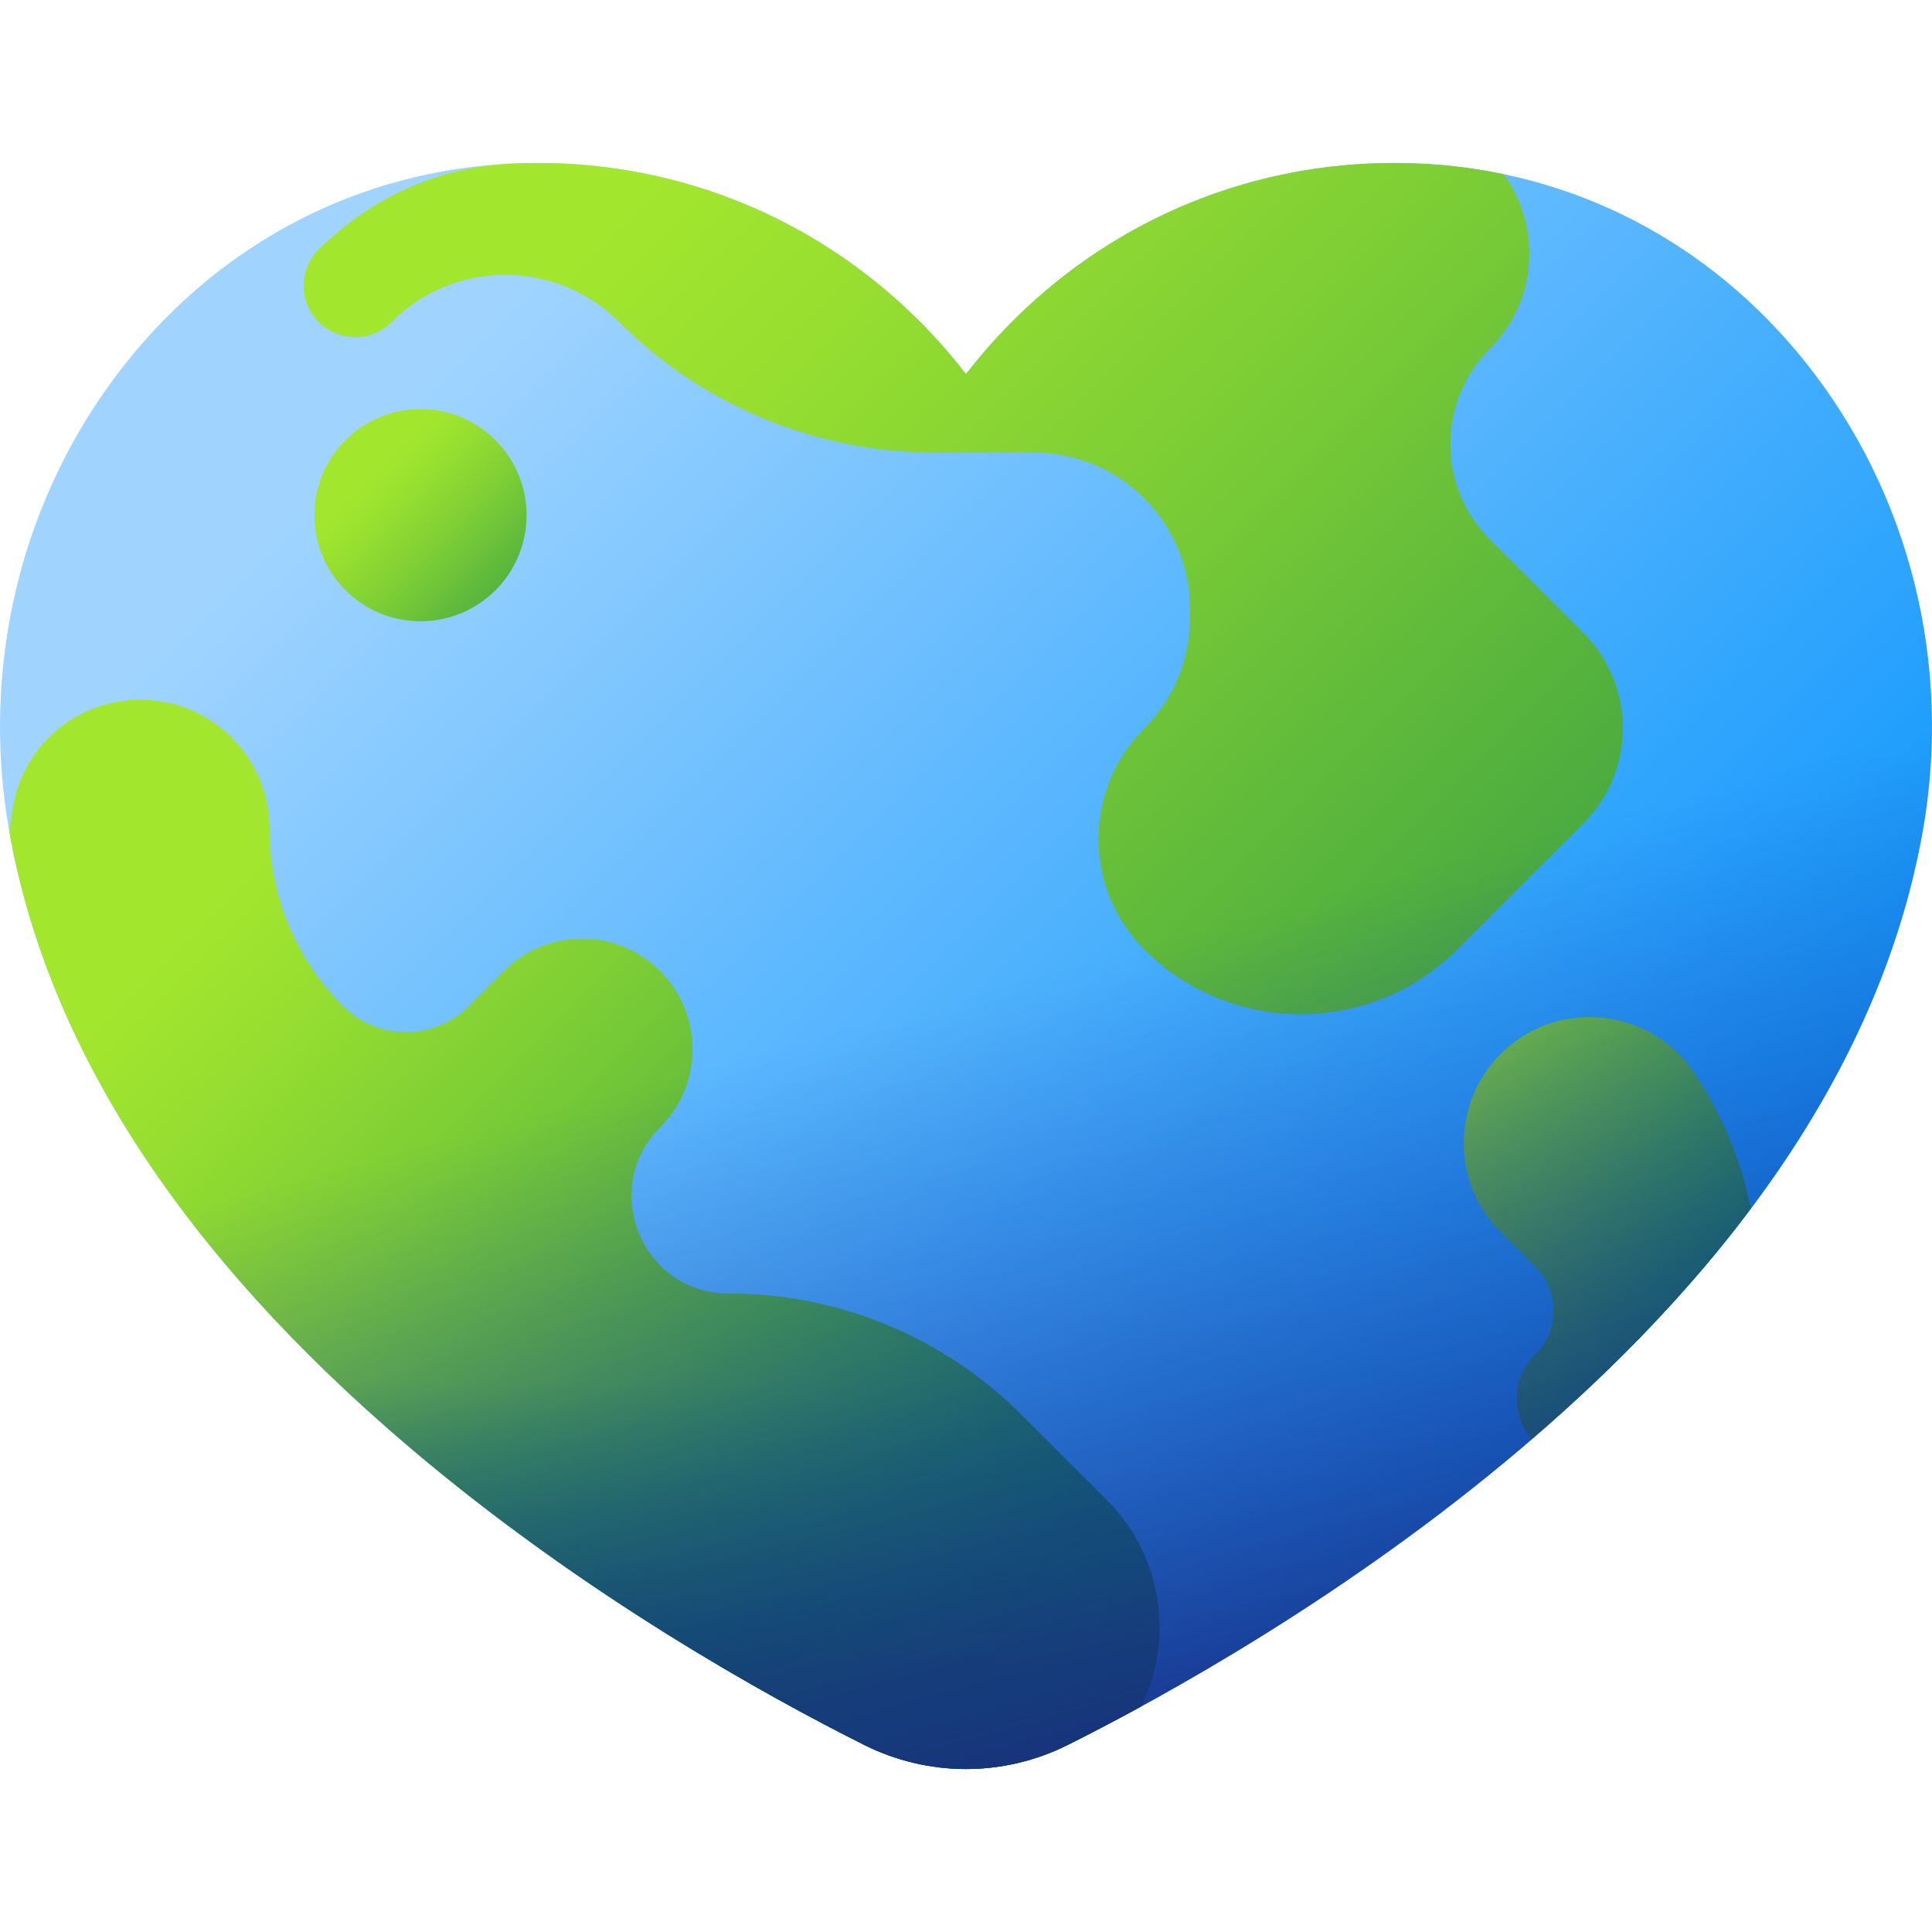 <svg id="Capa_1" enable-background="new 0 0 510 510" height="512" viewBox="0 0 510 510" width="512" xmlns="http://www.w3.org/2000/svg" xmlns:xlink="http://www.w3.org/1999/xlink"><linearGradient id="SVGID_1_" gradientUnits="userSpaceOnUse" x1="133.043" x2="430.12" y1="79.957" y2="377.034"><stop offset="0" stop-color="#a0d4ff"/><stop offset="1" stop-color="#0593fc"/></linearGradient><linearGradient id="lg1"><stop offset="0" stop-color="#a2e62e"/><stop offset=".123" stop-color="#97de30"/><stop offset=".34" stop-color="#79cb36"/><stop offset=".623" stop-color="#4aab3f"/><stop offset=".961" stop-color="#09804c"/><stop offset="1" stop-color="#017b4e"/></linearGradient><linearGradient id="SVGID_2_" gradientUnits="userSpaceOnUse" x1="99.5" x2="156.928" xlink:href="#lg1" y1="124.5" y2="181.928"/><linearGradient id="SVGID_3_" gradientUnits="userSpaceOnUse" x1="198.026" x2="532.514" xlink:href="#lg1" y1="22.994" y2="357.481"/><linearGradient id="SVGID_4_" gradientUnits="userSpaceOnUse" x1="58.519" x2="255.086" xlink:href="#lg1" y1="237.607" y2="434.174"/><linearGradient id="SVGID_5_" gradientUnits="userSpaceOnUse" x1="349.837" x2="448.723" xlink:href="#lg1" y1="255.163" y2="354.05"/><linearGradient id="SVGID_6_" gradientUnits="userSpaceOnUse" x1="171.99" x2="171.99" y1="365" y2="442.058"><stop offset="0" stop-color="#017b4e" stop-opacity="0"/><stop offset=".469" stop-color="#01764a" stop-opacity=".469"/><stop offset="1" stop-color="#026841"/></linearGradient><linearGradient id="SVGID_7_" gradientUnits="userSpaceOnUse" x1="271.361" x2="331.361" y1="258.09" y2="475.09"><stop offset="0" stop-color="#2740b0" stop-opacity="0"/><stop offset=".323" stop-color="#233ba4" stop-opacity=".323"/><stop offset=".915" stop-color="#1a2c82" stop-opacity=".915"/><stop offset="1" stop-color="#192a7d"/></linearGradient><g><path d="m255 466.979c-9.256 0-18.527-2.192-26.812-6.337-25.035-12.529-73.923-39.394-120.04-78.558-59.992-50.948-95.551-105.634-105.689-162.539-7.875-44.205 3.368-89.332 30.847-123.81 25.449-31.93 61.511-50.59 101.544-52.541 2.354-.115 4.739-.173 7.087-.173 37.507 0 72.914 14.455 99.7 40.701 4.838 4.741 9.299 9.771 13.362 15.052 4.065-5.28 8.525-10.312 13.363-15.053 26.784-26.245 62.193-40.699 99.701-40.699 2.348 0 4.733.058 7.087.173 40.033 1.951 76.096 20.611 101.545 52.543 27.479 34.478 38.721 79.604 30.845 123.809-10.137 56.904-45.696 111.59-105.689 162.538-46.115 39.163-95.002 66.029-120.04 78.558-8.283 4.145-17.555 6.336-26.811 6.336z" fill="url(#SVGID_1_)"/><circle cx="111" cy="136" fill="url(#SVGID_2_)" r="28"/><path d="m417.993 167.072-24.714-24.714c-13.885-13.885-13.885-36.397 0-50.283 12.822-12.822 13.57-32.511 3.664-46.097-7.1-1.486-14.378-2.424-21.792-2.785-2.354-.115-4.739-.173-7.087-.173-37.508 0-72.917 14.454-99.701 40.699-4.838 4.741-9.299 9.773-13.364 15.053-4.063-5.28-8.524-10.31-13.362-15.052-26.786-26.246-62.193-40.7-99.7-40.7-2.348 0-4.733.058-7.087.173-.096.005-.192.009-.288.014-16.911.859-33.059 7.464-45.888 18.514-1.263 1.088-2.515 2.187-3.756 3.299-2.945 2.638-4.755 6.359-4.766 10.312-.036 12.148 14.641 18.243 23.221 9.663 16.583-16.583 43.47-16.583 60.053 0 22.071 22.071 52.005 34.47 83.218 34.47h26.248c22.781 0 41.248 18.467 41.248 41.248v2.414c0 10.94-4.346 21.431-12.081 29.167-16.108 16.108-16.108 42.225 0 58.333 22.826 22.826 59.833 22.826 82.659 0l33.274-33.274c13.886-13.884 13.886-36.396.001-50.281z" fill="url(#SVGID_3_)"/><path d="m292.161 395.973-22.556-22.556c-20.464-20.464-48.219-31.961-77.16-31.961-22.896 0-34.363-27.683-18.173-43.873 11.39-11.39 11.39-29.858 0-41.248-11.39-11.39-29.858-11.39-41.248 0l-9.249 9.249c-9.182 9.182-24.068 9.182-33.25 0-12.404-12.405-19.373-29.229-19.373-46.771 0-18.832-15.267-34.099-34.099-34.099-16.629 0-30.91 11.981-33.625 28.388-.354 2.138-.671 4.287-.971 6.443v.001c10.139 56.905 45.698 111.591 105.69 162.539 46.117 39.164 95.005 66.03 120.04 78.558 8.284 4.146 17.556 6.337 26.812 6.337s18.527-2.191 26.812-6.337c5.441-2.723 12.011-6.125 19.433-10.181 8.678-17.736 5.659-39.748-9.083-54.489z" fill="url(#SVGID_4_)"/><path d="m405.244 357.598c-6.623 6.623-6.014 16.241-.895 22.334 22.961-19.766 42.266-40.088 57.841-60.881-2.444-12.18-7.163-23.852-13.997-34.366l-.705-1.085c-11.513-17.713-36.417-20.325-51.354-5.387-12.976 12.976-12.976 34.015 0 46.991l9.111 9.111c6.428 6.428 6.428 16.853-.001 23.283z" fill="url(#SVGID_5_)"/><path d="m37.908 305c17.525 26.467 40.965 52.222 70.241 77.084 46.117 39.164 95.005 66.03 120.04 78.558 8.284 4.146 17.556 6.337 26.812 6.337s18.527-2.191 26.812-6.337c5.441-2.723 12.011-6.125 19.433-10.181 8.677-17.735 5.659-39.747-9.083-54.488l-22.556-22.556c-20.464-20.464-48.219-31.961-77.16-31.961-19.673 0-30.889-20.432-23.393-36.456z" fill="url(#SVGID_6_)"/><path d="m2.459 219.545c10.139 56.905 45.698 111.591 105.69 162.539 46.117 39.164 95.005 66.03 120.04 78.558 8.284 4.146 17.556 6.337 26.812 6.337s18.527-2.191 26.812-6.337c25.038-12.529 73.925-39.395 120.04-78.558 59.993-50.948 95.552-105.634 105.689-162.538 2.172-12.193 2.883-24.455 2.207-36.545h-509.496c-.676 12.089.033 24.351 2.206 36.544z" fill="url(#SVGID_7_)"/></g></svg>